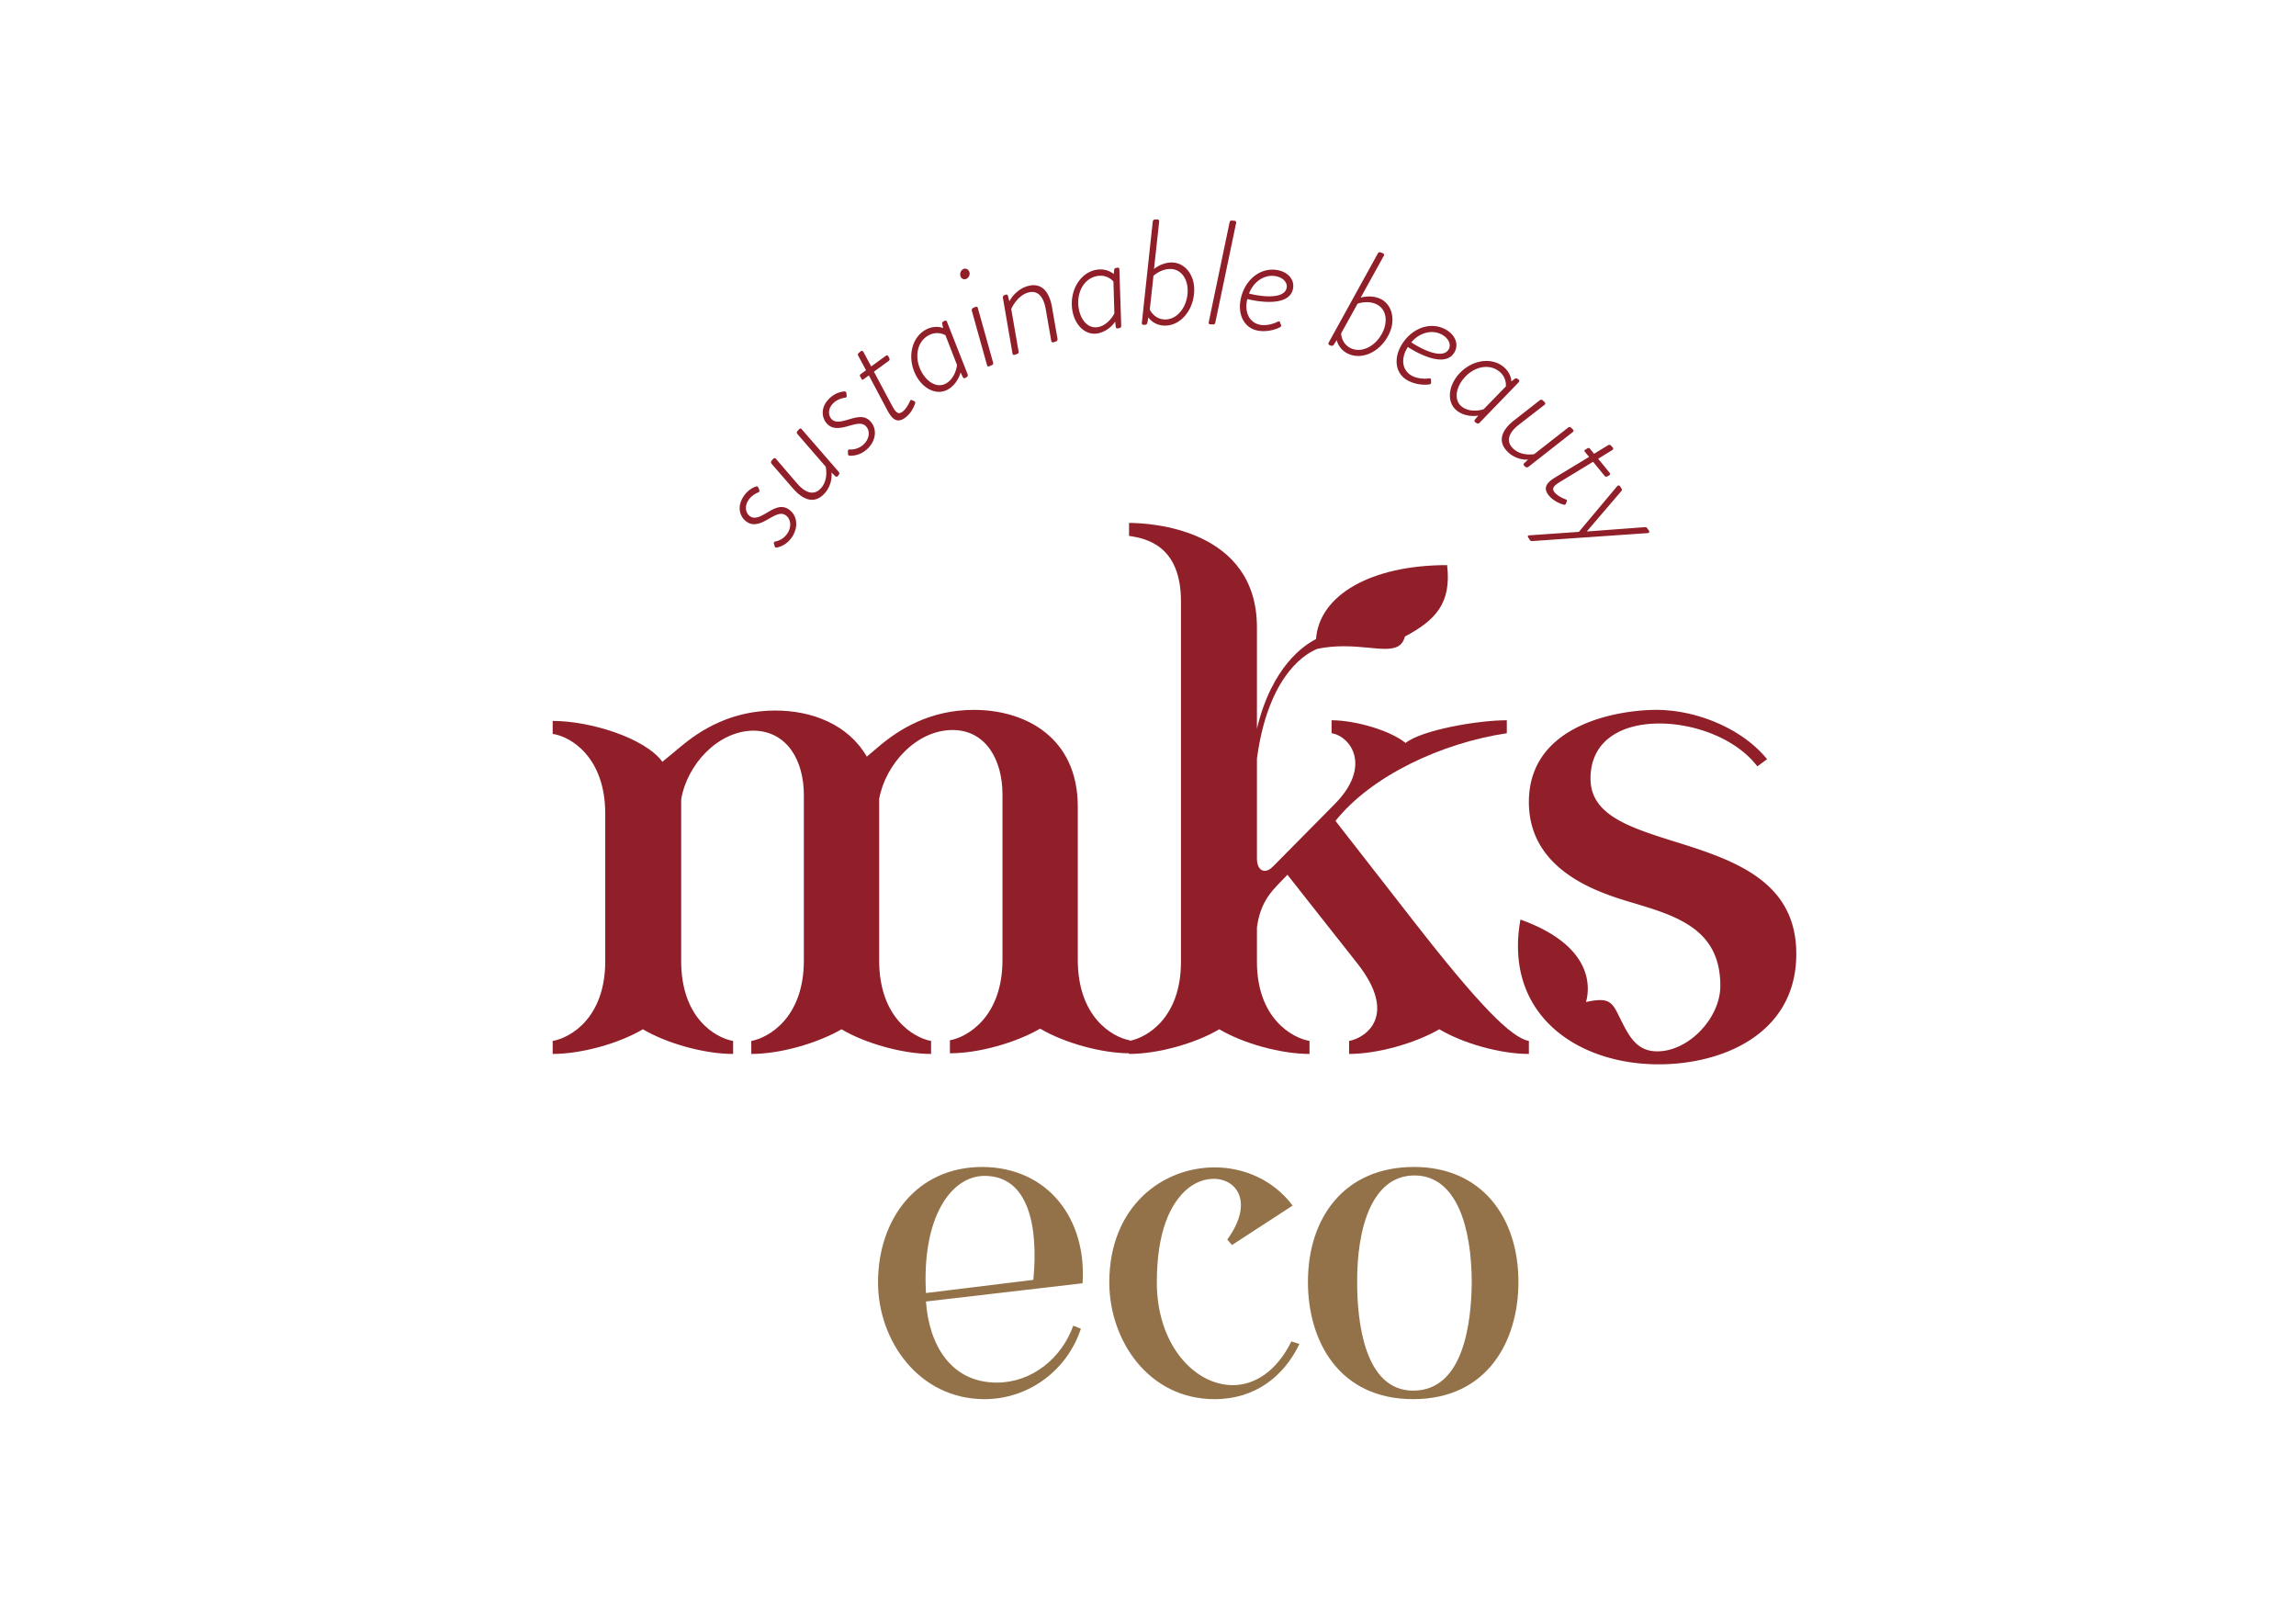 <svg xmlns="http://www.w3.org/2000/svg" width="1122.52" height="793.701" viewBox="0 0 841.89 595.276"><g data-name="Warstwa 1"><clipPath id="a"><path transform="matrix(1 0 0 -1 0 595.276)" d="M0 595.276h841.89V0H0z"/></clipPath><g clip-path="url(#a)"><path d="M202.653 381.634c6.663-1.192 19.277-8.566 19.277-29.276v-54.023c0-20.71-12.614-28.324-19.277-29.275v-4.76c14.047 0 34.035 6.422 40.227 14.989l6.892-5.711c7.144-5.941 18.336-13.085 34.517-13.085 13.325 0 26.65 5 33.553 16.903l4.77-4.048c7.133-5.951 18.325-13.095 34.505-13.095 19.036 0 38.083 10.229 38.083 35.457v56.178c0 20.939 12.614 28.324 19.036 29.505v4.759c-10.229 0-24.035-3.807-32.842-9.036-9.048 5.229-22.614 9.036-33.083 9.036v-4.76c6.421-1.18 19.276-8.565 19.276-29.504v-60.696c0-12.374-5.95-23.555-18.325-23.555-13.095 0-24.517 12.374-26.89 25.217v-.23 59.504c0 20.94 12.613 28.314 19.035 29.506v4.759c-10.229 0-24.035-3.807-32.842-9.048-9.048 5.24-22.613 9.048-33.083 9.048v-4.76c6.422-1.191 19.276-8.565 19.276-29.505v-60.696c0-12.373-5.95-23.324-18.324-23.565-13.096 0-24.517 12.373-26.662 25.228v59.263c0 20.71 12.385 28.084 19.047 29.276v4.759c-10.47 0-24.276-3.807-33.083-9.048-8.807 5.24-22.613 9.048-33.083 9.048z" fill="#901f2a"/><path d="M413.998 381.634c6.663-1.192 19.036-8.566 19.036-29.035V220.507c0-20.228-12.373-23.084-19.036-24.036v-4.76c7.855 0 46.89 2.135 46.89 38.314v37.13c5.47-22.853 17.373-30.697 21.66-32.841 1.183-16.192 20.23-27.132 48.072-27.132 1.663 14.036-4.288 20.228-15.47 26.18-.951 3.566-3.336 4.518-7.373 4.518-3.807 0-8.807-.952-15-.952-3.095 0-6.432.24-9.757.952-6.422 2.615-18.325 12.144-22.132 40.227v36.65c0 2.855 1.192 4.518 2.855 4.518.952 0 1.904-.47 3.096-1.663l22.362-22.613c14.288-14.277 5.72-25.228-.941-26.18v-4.76c8.796 0 21.65 3.808 27.132 8.326 5.94-4.748 26.409-8.325 37.12-8.325v4.759c-23.795 3.566-49.494 15.469-62.83 32.13l28.565 36.65c24.276 31.18 35.938 42.843 42.36 44.035v4.759c-10.47 0-24.035-3.807-32.842-9.048-9.048 5.24-22.843 9.048-33.083 9.048v-4.76c6.422-1.191 17.854-9.517 3.096-28.323l-25.71-32.602c-5.23 5.47-9.758 9.048-11.18 19.277v12.614c0 20.469 12.614 27.843 19.276 29.035v4.759c-10.47 0-24.276-3.807-33.083-9.048-8.807 5.24-22.613 9.048-33.083 9.048z" fill="#901f2a"/><path d="M557.51 337.127c28.554 10.24 24.987 26.89 24.036 30.228 2.144-.471 3.807-.711 5.24-.711 3.807 0 5 2.144 6.662 5.47 3.567 7.144 6.182 13.325 14.277 13.325 11.422 0 23.084-12.133 23.084-24.036 0-20.94-16.18-25.698-33.072-30.698-10.951-3.337-37.131-11.192-37.131-36.66 0-29.265 34.276-33.795 46.649-33.795 15.229 0 31.89 7.144 40.697 18.095l-3.577 2.615c-7.614-10-22.602-15.71-35.938-15.71-13.555 0-25.23 5.95-25.23 20.228 0 13.326 14.289 17.855 30.95 23.095 22.363 6.903 44.506 14.747 44.506 41.168 0 29.035-26.661 40.457-50.456 40.457-30.228 0-56.89-18.566-50.697-53.071M284.116 200.408l-.328-1.083c-.132-.295.022-.71.48-.81.58-.065 2.878-.634 4.42-2.899 1.63-2.418 1.379-5.37-.623-6.728-1.772-1.203-3.73-.066-6.443 1.477-2.735 1.597-5.35 2.615-7.757.985-2.407-1.63-3.95-5.328-1.116-9.518 1.477-2.178 3.348-3.096 4.464-3.468.372-.154.722.021.886.46l.306.81c.164.447 0 .797-.416.907-.437.175-2.33 1.006-3.5 2.735-1.816 2.691-.8 5.098.569 6.028 1.542 1.04 3.38.295 5.688-1.06 2.976-1.763 5.624-3.415 8.446-1.51 3.228 2.187 3.643 6.574 1.182 10.217-1.85 2.724-4.234 3.501-5.558 3.796-.23.044-.591 0-.7-.339M290.722 179.02l-7.811-9.005c-.252-.295-.252-.798-.033-1.05l.689-.788c.252-.295.678-.284.93.011l7.778 9.048c3.38 3.905 6.488 4.354 8.829 1.663 2.68-3.064 1.75-7.516 1.652-7.823l-10.35-11.946c-.295-.328-.316-.722-.032-1.05l.689-.788c.219-.252.646-.24.897.055l13.599 15.666c.252.295.252.798 0 1.083l-.438.503c-.251.285-.601.197-.853-.022l-1.422-1.389c.219.93.24 4.584-2.363 7.56-3.468 3.982-7.658 3.02-11.761-1.729M310.963 166.567l-.055-1.127c-.054-.317.197-.689.657-.667.58.065 2.954.087 5-1.75 2.166-1.948 2.636-4.88 1.028-6.674-1.433-1.597-3.61-.974-6.619-.13-3.04.885-5.82 1.246-7.768-.92-1.936-2.167-2.538-6.138 1.226-9.507 1.958-1.762 4.004-2.199 5.174-2.287.394-.055.69.186.744.657l.11.864c.054.47-.197.766-.624.787-.47.044-2.516.405-4.07 1.795-2.406 2.166-2.013 4.76-.908 5.984 1.248 1.39 3.206 1.105 5.777.35 3.326-.985 6.29-1.947 8.566.58 2.604 2.91 1.936 7.264-1.324 10.196-2.46 2.21-4.956 2.385-6.312 2.352-.24-.01-.58-.153-.602-.503M318.59 137.631l-1.959 1.422c-.438.318-.645.142-.82-.284l-.426-.777c-.176-.339-.055-.634.25-.864l1.916-1.39-2.868-5.328c-.218-.382-.065-.83.252-1.06l.722-.59c.307-.23.723-.122.909.217l2.887 5.372 5.373-3.917c.36-.262.732-.13.907.22l.34.634c.219.394.108.81-.197 1.028l-5.426 3.96 6.661 12.483c1.26 2.276 2.145 3.403 3.743 2.232 1.466-1.06 2.505-3.184 2.822-3.96.185-.482.493-.427.788-.307l.733.35c.404.175.481.471.327.92-.35 1.006-1.422 3.555-3.632 5.163-3.118 2.276-4.923.263-6.596-2.877zM354.82 137.246c.142.361.011.81-.317.996l-.525.295c-.383.22-.766.12-.952-.339l-.82-1.685c-.187.92-1.357 4.42-4.66 6.291-3.929 2.21-8.786-.044-11.456-4.78-3.588-6.357-2.067-14.08 3.24-17.079 3.16-1.783 5.906-.93 6.508-.645l-.35-1.51c-.109-.427.088-.733.383-.897l.525-.296c.285-.164.69-.01.832.351zm-8.139-14.332c-.197-.13-3.009-1.76-6.269.066-4.398 2.483-5.24 8.501-2.374 13.577 2.078 3.687 5.721 5.787 8.83 4.037 3.5-1.969 4.057-6.575 4.035-6.816zM352.247 101.41c-.46-1.06.044-2.362 1.05-2.8.81-.35 1.718.088 2.09.94.448 1.008-.088 2.255-1.094 2.703-.854.372-1.696-.043-2.046-.842m4.092 12.483a.903.903 0 0 1 .47-.996l.897-.394a.606.606 0 0 1 .843.416l5.59 19.977c.12.427.033.766-.427.963l-1.05.459c-.35.153-.634-.076-.744-.448zM367.73 109.134c-.067-.383.196-.81.568-.93l.514-.175c.372-.109.646.033.744.34l.57 2.122c.394-.93 2.548-4.278 6.366-5.503 5.011-1.619 8.194 1.455 9.245 7.581l2.034 11.684c.066.383-.207.821-.568.941l-.94.296c-.361.12-.723-.11-.788-.493l-2.036-11.695c-.875-5.02-3.26-7.078-6.717-5.962-3.764 1.203-5.798 5.612-5.93 5.94l2.702 15.568c.088.438-.087.788-.557.93l-.996.328c-.36.11-.623-.153-.688-.525zM411.127 119.452c.011.394-.263.766-.635.831l-.601.11c-.427.066-.744-.153-.777-.646l-.208-1.859c-.47.81-2.757 3.708-6.487 4.354-4.442.755-8.26-2.987-9.19-8.337-1.236-7.198 2.779-13.959 8.785-14.999 3.566-.623 5.875 1.105 6.345 1.576l.186-1.532c.022-.448.328-.667.646-.722l.601-.109c.328-.055.646.218.657.612zm-2.855-16.224c-.143-.197-2.243-2.68-5.919-2.035-4.978.853-7.789 6.236-6.794 11.968.711 4.17 3.435 7.374 6.958 6.772 3.949-.678 6.028-4.824 6.094-5.065zM422.686 81.232c.044-.383.306-.722.69-.733l1.04-.044a.622.622 0 0 1 .633.7l-1.903 17.483s2.56-2.287 6.235-2.407c4.672-.153 8.326 4.015 8.501 9.441.241 7.308-4.497 13.512-10.426 13.697-3.785.132-5.952-2.275-6.367-3.03l-.372 1.991c-.153.503-.416.733-.854.744l-.547.022a.61.61 0 0 1-.634-.7zm4.803 35.884c4.562-.142 8.183-5.208 7.997-10.973-.153-4.387-2.724-7.658-6.63-7.527-3.402.11-5.907 2.494-5.907 2.494l-1.346 12.363c.066.208 1.772 3.785 5.886 3.643M450.853 81.526c.077-.383.372-.69.7-.667l1.149.076a.646.646 0 0 1 .569.755l-7.647 36.595c-.077.438-.372.689-.865.667l-1.105-.076c-.372-.022-.525-.361-.437-.744zM468.268 98.993c3.796.613 6.422 3.315 5.875 6.674-1.302 8.073-16.771 3.97-16.771 3.97-1.182 4.596.645 8.786 4.879 9.464 2.494.405 5.098-.57 6.247-1.16.547-.251.7-.164.853.252l.35.886c.12.296.13.58-.295.843-.81.536-4.267 1.925-7.997 1.323-5.044-.81-7.451-5.59-6.597-10.907 1.148-7.1 6.782-12.417 13.456-11.345m3.534 6.41c.295-1.903-1.412-3.73-4.17-4.178-4.123-.668-8.018 2.1-9.648 6.4 5.82 1.444 13.16 1.838 13.818-2.221M505.225 92.907c.186-.34.558-.547.919-.416l.974.372a.606.606 0 0 1 .306.886l-8.501 15.382s3.25-1.105 6.685.197c4.365 1.663 6.126 6.914 4.19 12.002-2.604 6.815-9.376 10.71-14.911 8.599-3.545-1.346-4.617-4.41-4.705-5.263l-1.105 1.696c-.34.405-.667.514-1.083.35l-.514-.197c-.35-.131-.492-.536-.306-.875zm-9.441 34.954c4.266 1.619 9.56-1.652 11.618-7.035 1.565-4.102.449-8.117-3.194-9.507-3.184-1.214-6.422.022-6.422.022l-6.017 10.875c-.033.229.175 4.179 4.015 5.645M530.049 120.77c3.38 1.837 4.956 5.25 3.337 8.248-3.906 7.188-17.144-1.805-17.144-1.805-2.636 3.95-2.297 8.5 1.466 10.546 2.221 1.204 5 1.15 6.28.974.591-.055.711.065.722.514l.044.963c.011.317-.066.58-.558.69-.941.24-4.661.404-7.997-1.4-4.486-2.44-5.175-7.736-2.604-12.473 3.424-6.324 10.513-9.474 16.454-6.258m1.203 7.221c.919-1.696-.087-3.983-2.549-5.328-3.665-1.99-8.26-.657-11.224 2.844 5.032 3.293 11.815 6.105 13.773 2.484M542.482 155.027c-.273.273-.732.35-1.038.12l-.494-.35c-.35-.262-.415-.645-.076-1.017l1.192-1.444c-.919.22-4.584.601-7.647-1.63-3.643-2.659-3.62-8.009-.416-12.407 4.311-5.896 11.97-7.723 16.892-4.135 2.933 2.133 3.293 4.99 3.283 5.656l1.236-.93c.338-.295.71-.23.973-.044l.493.361c.262.197.284.624.021.898zm9.672-13.347c.043-.24.36-3.479-2.659-5.689-4.091-2.976-9.912-1.236-13.336 3.468-2.495 3.424-2.9 7.615-.022 9.715 3.25 2.363 7.67.963 7.889.853zM555.229 154.076l9.387-7.352c.306-.24.809-.208 1.05.022l.744.722a.6.6 0 0 1-.055.93l-9.43 7.319c-4.06 3.173-4.661 6.258-2.09 8.73 2.92 2.834 7.407 2.123 7.724 2.046l12.45-9.737c.339-.284.733-.284 1.039.022l.755.722c.24.23.208.657-.098.897l-16.312 12.789c-.318.24-.821.208-1.094-.054l-.471-.46c-.284-.262-.175-.623.055-.853l1.455-1.346c-.93.164-4.584 0-7.428-2.746-3.797-3.665-2.626-7.8 2.319-11.651M582.679 167.512l-1.532-1.87c-.35-.427-.164-.646.24-.832l.745-.482c.339-.196.635-.087.886.208l1.488 1.827 5.153-3.15a.83.83 0 0 1 1.083.175l.634.69a.613.613 0 0 1-.175.918l-5.196 3.194 4.212 5.142c.284.34.164.722-.164.92l-.624.371c-.372.23-.8.153-1.04-.142l-4.244-5.186-12.09 7.352c-2.198 1.38-3.27 2.33-2.023 3.851 1.149 1.4 3.326 2.32 4.114 2.593.492.175.459.481.35.777l-.307.754c-.153.416-.437.504-.897.383-1.017-.295-3.621-1.225-5.36-3.347-2.44-2.976-.536-4.89 2.494-6.739zM592.962 178.272c.306-.328.766-.438 1.039-.022l.624.974c.153.23.13.503-.088.777l-12.614 14.747.066.098 21.18-1.586a.887.887 0 0 1 .832.372l.656 1.017c.263.416-.011.788-.525.799l-42.393 2.921a.88.88 0 0 1-.788-.405l-.624-.973c-.24-.361-.131-.69.427-.733l18.183-1.269z" fill="#901f2a"/><path d="M321.95 470.153c0-23.03 14.002-42.328 38.28-42.328 24.275.154 38.278 19.299 36.725 42.645l-57.425 6.685c1.094 15.72 9.026 29.724 25.994 29.724 12.91 0 23.806-9.025 28.007-20.852l2.8 1.094c-4.977 15.24-19.145 25.83-35.326 25.83-24.112 0-39.056-21.476-39.056-42.798m17.581 3.895 39.374-4.825c1.87-19.616-1.718-38.126-17.899-38.126-12.132 0-23.029 14.933-21.475 42.95M445.351 427.98c10.896 0 21.63 4.672 28.63 14.004l-22.252 14.474-1.707-2.024c9.803-13.533 3.578-22.252-4.988-22.252-3.107 0-6.378 1.094-9.332 3.424-6.696 5.449-11.52 16.18-11.52 34.549 0 22.876 13.85 37.657 27.853 37.657 7.943 0 16.04-4.978 21.487-16.028l2.954.93c-5.602 11.673-16.028 20.239-31.125 20.239-24.123 0-38.597-21.475-38.597-42.798 0-27.853 19.452-42.174 38.597-42.174M518.494 427.824c24.736 0 38.28 18.37 38.28 42.174 0 21.63-11.356 42.952-38.597 42.952-27.23 0-38.586-21.323-38.586-42.952 0-23.805 13.533-42.174 38.903-42.174m-20.852 42.481c0 13.697 2.483 39.527 20.535 39.527 18.839 0 21.322-25.83 21.475-39.527 0-19.758-5.284-39.363-21.005-39.363s-21.169 19.605-21.005 39.363" fill="#947249"/></g></g></svg>